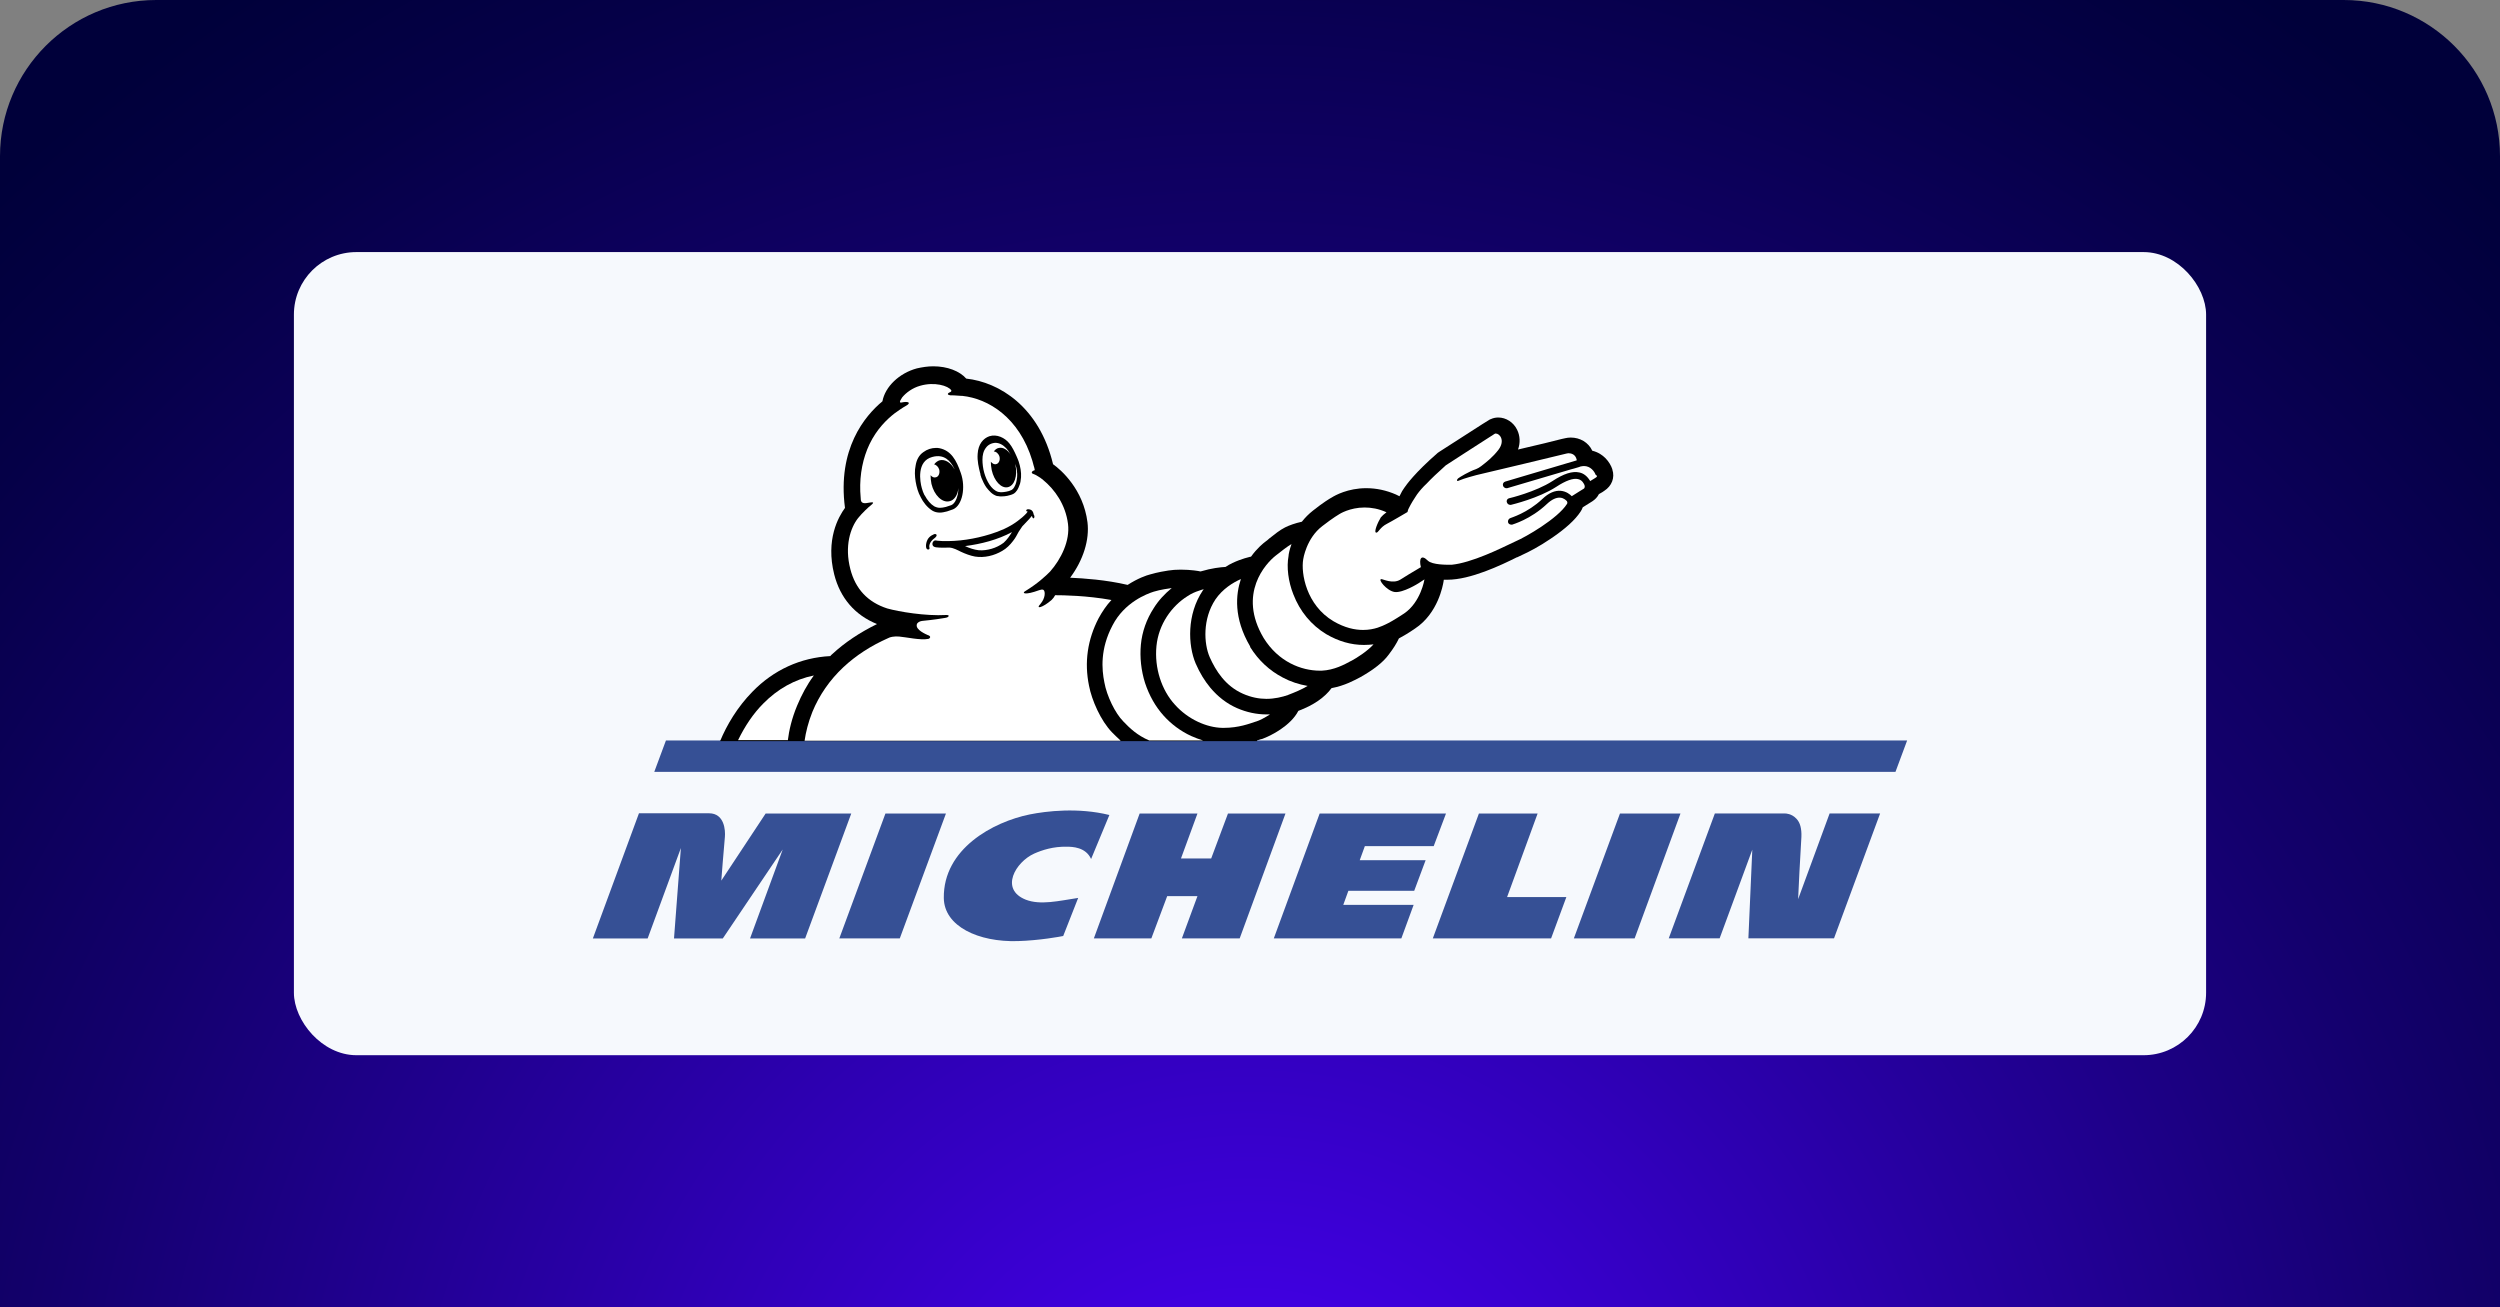 <?xml version="1.0" encoding="UTF-8"?>
<svg id="Layer_1" data-name="Layer 1" xmlns="http://www.w3.org/2000/svg" width="480" height="251" xmlns:xlink="http://www.w3.org/1999/xlink" viewBox="0 0 480 251">
  <rect x="0" y="0" width="480" height="251" fill="#808080" stroke="none"/>
  <defs>
    <radialGradient id="radial-gradient" cx="453.45" cy="82.83" fx="453.45" fy="82.83" r="206.78" gradientTransform="translate(98.92 1086.7) rotate(-90) scale(1.74 1.7)" gradientUnits="userSpaceOnUse">
      <stop offset="0" stop-color="#4c00ff"/>
      <stop offset=".03" stop-color="#4800f6"/>
      <stop offset=".39" stop-color="#2900a6"/>
      <stop offset=".67" stop-color="#13006c"/>
      <stop offset=".89" stop-color="#050047"/>
      <stop offset="1" stop-color="#00003a"/>
    </radialGradient>
  </defs>
  <path d="M30,0h420c16.56,0,30,13.44,30,30v221H0V30C0,13.44,13.44,0,30,0Z" fill="url(#radial-gradient)"/>
  <rect x="56.43" y="48.4" width="367.14" height="154.2" rx="12" ry="12" fill="#f6f9fd"/>
  <g id="Michelin-Logo">
    <g>
      <path d="M204.15,179.71c-.52.11-4.54.86-8.74.98-7.53.23-14.14-2.82-14.2-8.28-.11-9.43,9.43-14.6,16.5-16.04,3.16-.63,9.26-1.38,15.29.11l-3.51,8.45c-1.03-2.3-3.62-2.36-4.66-2.36-2.59-.06-4.71.63-6.27,1.32-3.56,1.61-6.67,6.84-1.61,8.85,2.82,1.09,6.32.23,10.06-.34l-2.87,7.3Z" fill="#365095"/>
      <path d="M351.28,156.2l-6.04,16.44c.06-1.67.4-8.22.63-11.96.06-1.55-.23-2.76-.98-3.51-.92-.98-2.07-.98-2.13-.98h-13.51l-8.85,23.97h9.77l6.27-17.02-.75,17.02h16.44l8.85-23.97h-9.72Z" fill="#365095"/>
      <polygon points="300.74 172.24 289.36 172.24 295.22 156.2 283.95 156.2 275.1 180.17 297.81 180.17 300.74 172.24" fill="#365095"/>
      <polygon points="275.27 162.46 277.63 156.2 253.37 156.2 244.57 180.17 269.06 180.17 271.42 173.73 257.91 173.73 258.89 171.03 271.53 171.03 273.72 165.16 261.07 165.16 262.05 162.46 275.27 162.46" fill="#365095"/>
      <polygon points="238.02 180.17 246.81 156.2 235.77 156.2 232.55 164.82 226.75 164.82 229.91 156.2 218.81 156.2 210.02 180.17 221.06 180.17 224.1 172.06 229.91 172.06 226.92 180.17 238.02 180.17" fill="#365095"/>
      <polygon points="172.76 180.17 181.62 156.2 170 156.2 161.15 180.17 172.76 180.17" fill="#365095"/>
      <path d="M154.59,180.17l8.85-23.97h-16.44l-8.51,12.88s.52-6.73.69-8.39c.11-1.21-.06-4.54-3.05-4.54h-13.45l-8.85,24.03h10.52l6.38-17.36-1.32,17.36h9.37l11.5-17.08-6.27,17.08h10.58Z" fill="#365095"/>
      <polygon points="313.85 180.17 322.65 156.2 311.03 156.2 302.18 180.17 313.85 180.17" fill="#365095"/>
    </g>
    <g>
      <polygon points="127.86 142.17 125.62 148.2 363.93 148.2 366.17 142.17 127.86 142.17" fill="#365095"/>
      <g>
        <path d="M241.35,142.17c.17-.06.34-.11.52-.17,0,0,.29-.11.4-.11,1.72-.57,5.58-2.59,7.01-5.4,2.93-1.09,5.06-2.59,6.38-4.37,2.53-.46,4.48-1.55,5.58-2.13,2.53-1.44,4.31-2.82,5.4-4.31.92-1.21,1.49-2.13,1.95-3.1.86-.46,1.84-1.03,3.1-1.9,4.43-2.93,5.35-8.34,5.46-8.97,0-.11.06-.29.06-.4h.69c4.43,0,10.23-2.76,13.34-4.31h.06c.46-.23.92-.46,1.09-.52,1.03-.46,3.16-1.55,5.35-3.05,2.82-1.9,4.71-3.62,5.75-5.23.17-.23.29-.52.4-.8l1.84-1.15c.52-.34.98-.8,1.26-1.38.52-.29.92-.52,1.03-.63,1.44-.92,2.07-2.53,1.55-4.08v-.06c-.46-1.38-1.72-3.05-3.85-3.56-.75-1.61-2.36-2.53-4.14-2.53-.4,0-.75.06-.98.11-.11,0-.57.11-4.02.98l-5.12,1.21c.46-1.26.4-2.64-.17-3.79-.69-1.44-2.13-2.36-3.62-2.36-.52,0-1.03.11-1.49.34h-.06c-.17.11-.57.29-9.72,6.21-.11.06-.23.17-.34.23-4.43,3.85-6.04,6.15-6.44,6.73-.23.29-.57.86-.92,1.61-.23-.11-.46-.23-.69-.34-1.84-.8-3.74-1.21-5.69-1.21-3.51,0-5.98,1.38-6.61,1.78-.34.17-1.67.98-3.62,2.53-.8.63-1.49,1.32-2.13,2.13-1.32.29-2.41.69-3.22,1.09-1.03.52-2.01,1.32-3.1,2.18l-.06.06c-.17.17-.34.29-.57.46-.46.34-1.67,1.32-2.82,2.93h-.11c-.17.06-1.61.34-3.45,1.21-.46.23-.92.46-1.32.75-1.03.06-2.64.23-4.77.86h-.11c-.17-.06-1.78-.34-3.74-.34-.86,0-1.67.06-2.36.17-.46.06-2.13.34-3.51.75-.69.17-2.36.75-4.31,2.01-4.2-.98-8.39-1.26-11.04-1.38,2.53-3.39,3.74-7.3,3.33-10.64-.8-6.32-5.06-10.06-6.61-11.15-2.64-11.04-10.35-15.75-16.67-16.44-1.26-1.44-3.62-2.36-6.32-2.36-1.09,0-2.13.17-3.16.4-3.39.92-6.09,3.51-6.61,6.32-3.39,2.82-8.68,9.14-7.19,20.47-1.26,1.72-3.74,6.09-2.07,12.76,1.15,4.54,3.97,7.82,8.22,9.54-3.28,1.61-6.15,3.51-8.57,5.75-.17.11-.29.29-.4.4-5.69.29-10.87,2.64-14.95,6.84-2.93,2.99-4.94,6.44-6.21,9.49h103.08v-.11Z"/>
        <path d="M241.12,138.54c-1.21.4-3.28,1.21-6.15,1.21h-.29c-2.99-.06-6.55-1.61-9.08-4.43-2.59-2.82-3.97-7.07-3.56-11.27s2.93-7.7,5.98-9.6c.69-.46,1.44-.8,2.18-1.03.29-.11.63-.23.92-.29-.06.06-.11.17-.17.23-3.1,4.6-2.87,10.52-1.38,14.03.8,1.84,1.72,3.33,2.82,4.66,1.44,1.72,3.16,3.05,5.12,3.91,1.84.8,3.74,1.21,5.69,1.21h.63c-.98.63-1.95,1.15-2.7,1.38" fill="#fff"/>
        <path d="M247.33,133.43c-1.15.4-2.59.75-4.2.75-1.38,0-2.93-.29-4.48-.98-3.39-1.49-5.23-4.43-6.38-7.01-1.15-2.64-1.38-7.36,1.09-11.1,1.38-2.01,3.33-3.22,4.89-3.91-.98,2.93-1.44,7.47,1.78,12.94v.11c1.61,2.59,3.74,4.54,6.27,5.86,1.49.8,3.1,1.32,4.77,1.61-1.15.69-2.53,1.26-3.74,1.72" fill="#fff"/>
        <path d="M259.46,126.87c-1.38.75-3.28,1.78-5.69,1.9h-.34c-3.62,0-7.99-1.72-10.81-6.27-5.06-8.51.46-14.37,2.3-15.81,1.09-.86,2.18-1.72,3.05-2.24-.4,1.15-.57,2.01-.57,2.3-.4,2.13-.06,4.89.92,7.36,1.26,3.28,3.45,5.92,6.32,7.65,2.36,1.38,4.77,2.07,7.24,2.07.69,0,1.32-.06,1.84-.11-1.21,1.32-3.1,2.53-4.25,3.16" fill="#fff"/>
        <path d="M151.26,142.17c.23-1.9.75-4.2,1.78-6.67.86-2.07,1.9-4.02,3.22-5.81-3.68.75-6.96,2.59-9.72,5.4-1.9,1.9-3.51,4.31-4.83,7.01h9.54v.06Z" fill="#fff"/>
        <path d="M215.13,142.17c-.63-.57-1.15-1.09-1.61-1.55-2.18-2.24-3.91-6.21-4.43-8.97-.92-4.48-.29-8.85,1.84-12.94.69-1.26,1.49-2.47,2.47-3.51-4.77-.86-9.31-.92-10.81-.92-.17.34-.4.63-.69.92-1.72,1.49-3.16,1.84-2.13.75.98-1.15.92-2.36.63-2.64-.23-.23-.63-.06-.86,0-2.82,1.03-3.33.57-2.76.23,2.53-1.55,3.97-2.93,4.83-3.79,2.13-2.41,3.85-5.92,3.45-9.14-.46-3.74-2.59-6.67-4.77-8.45-.23-.17-.4-.34-.52-.4-.06-.06-.11-.11-.17-.11h0c-.34-.23-.8-.52-1.15-.63-.57-.17-.4-.57.23-.75-.06-.29-.11-.63-.23-.92-.06-.29-.17-.57-.23-.86-2.53-8.39-8.51-11.96-13.45-12.48h-.17c-1.15-.11-1.95-.11-2.13-.11-.8-.11-.46-.46,0-.63.17-.06.23-.23.17-.34-.57-.86-3.22-1.67-5.98-.86-1.44.4-2.7,1.32-3.45,2.24-.11.17-.23.4-.34.57,0,.06-.06.11-.06.17-.11.34.29.23.29.23,1.32-.29,1.9.06.86.63-.63.34-1.55.98-2.18,1.44-1.49,1.15-3.45,3.05-4.83,5.92-1.26,2.64-1.9,5.75-1.78,9.08.06.46.06,1.38.11,1.67.06.34.29.69,1.09.57,1.09-.17,1.78-.34.8.46-.4.29-1.67,1.49-2.41,2.41-1.49,1.9-2.64,5.4-1.49,9.83.98,3.79,3.33,6.32,7.07,7.53,2.24.63,7.36,1.49,11.33,1.26.4,0,.52.06.46.23-.06.17-.34.29-.75.34-.63.11-2.01.34-4.37.57-.52.06-.92.4-.98.63v.06c-.29,1.03,1.84,1.9,2.07,2.01.8.23.46.69.11.75-1.49.29-4.2-.34-5.63-.46-.98-.06-1.72.11-2.01.29-3.39,1.49-6.27,3.39-8.62,5.58-2.64,2.47-4.66,5.4-5.98,8.62-.8,2.01-1.26,3.91-1.49,5.52h60.65v-.06Z" fill="#fff"/>
        <path d="M215.65,138.49c1.26,1.32,2.7,2.7,5,3.68h10.35c-.75-.23-1.55-.52-2.3-.86-2.01-.92-3.85-2.3-5.29-3.91-1.55-1.72-2.76-3.85-3.56-6.27-.75-2.36-1.03-4.94-.8-7.36.23-2.47,1.09-4.89,2.47-7.01.92-1.49,2.13-2.76,3.45-3.85-.11,0-.29.06-.4.06,0,0-1.78.23-3.05.63s-5.63,2.01-7.93,6.5c-2.36,4.48-2.07,8.39-1.55,10.92.46,2.59,2.07,5.92,3.62,7.47Z" fill="#fff"/>
        <path d="M306.32,91.75c-.29.17-.69.4-1.03.63v-.06c-.52-.86-1.21-1.44-2.07-1.61-1.32-.29-2.99.23-5.17,1.67-3.22,2.07-8.22,3.28-8.28,3.28-.34.06-.57.4-.46.75.06.29.34.52.63.52h.17c.23-.06,5.29-1.26,8.68-3.45,1.84-1.21,3.28-1.72,4.2-1.49.46.11.8.34,1.09.86h0c.4.63.06.98,0,.98s-1.61,1.03-2.3,1.44c-.34-.34-1.03-.92-2.07-1.03-1.15-.11-2.36.4-3.56,1.55-2.93,2.76-6.09,3.62-6.15,3.68-.34.11-.52.46-.46.8.06.29.34.46.63.46h.17c.11-.06,3.51-.98,6.67-3.97.92-.86,1.78-1.26,2.53-1.21s1.21.57,1.32.69c0,.06.17.29,0,.52-1.78,2.82-7.99,6.38-9.77,7.13-1.32.57-6.61,3.39-10.92,4.31-.46.11-.98.17-1.44.23h-.17c-.63,0-3.56.06-4.43-.8-1.26-1.26-1.72-.34-1.32,1.26-1.38.8-3.45,2.07-3.97,2.41-1.44.86-3.28-.11-3.62-.11-.75,0,1.03,2.24,2.53,2.47,1.61.23,4.6-1.67,4.6-1.67l1.15-.75h0s-.69,4.37-3.91,6.55c-2.01,1.32-2.87,1.78-3.62,2.13-.52.23-2.01,1.03-4.25,1.03-1.61,0-3.51-.4-5.69-1.67-5.23-3.1-6.27-9.2-5.81-11.9,0,0,.57-4.02,3.68-6.38,2.07-1.61,3.28-2.3,3.28-2.3,0,0,1.95-1.26,4.83-1.26,1.26,0,2.7.23,4.2.92-.46.34-.86.69-1.09.98-.57.92-1.44,2.93-.86,2.93.4,0,.69-1.03,2.07-1.72.69-.34,3.91-2.24,3.91-2.24,0,0,.11-.52.29-.8,0,0,.4-.86,1.21-2.07.06-.06.17-.23.34-.52.46-.63,1.09-1.38,1.84-2.07h0c.86-.92,2.07-2.07,3.68-3.51,0,0,8.97-5.81,9.37-6.04.06-.06.17-.06.23-.06.75,0,1.84,1.32.52,3.1-1.09,1.44-2.36,2.41-3.33,3.16-.29.23-.69.46-.98.57-1.38.46-3.16,1.55-3.45,1.78s-.29.63.06.46c1.21-.52,3.1-.98,3.45-1.09,2.07-.46,17.08-4.08,17.31-4.14.06,0,.23-.06.34-.06.52,0,1.38.17,1.61,1.26v.11l-13.74,4.08c-.34.11-.52.46-.4.8.06.23.29.4.52.46h.29l12.25-3.62c.23-.06.69-.17,1.61-.46l.11-.06c.29-.06.52-.11.75-.11,1.26,0,2.01,1.03,2.24,1.67.4.23.29.4,0,.57" fill="#fff"/>
        <path d="M188.63,88.24c0,.8.11,1.72.34,2.53.23.8.57,1.61,1.03,2.3.4.57.92,1.15,1.67,1.38h.11c.17.06.34.06.52.06.29,0,.57-.06.92-.11s.69-.17,1.03-.34c.4-.23.57-.69.75-1.09.17-.46.23-.92.29-1.38.06-.8-.06-1.67-.34-2.47v.11c.46,2.13-.17,4.02-1.44,4.31s-2.64-1.21-3.1-3.28c-.11-.57-.17-1.09-.17-1.61.29.34.63.57,1.03.46.52-.11.8-.8.63-1.44-.17-.57-.63-.98-1.09-.98.23-.34.57-.63.98-.69.8-.17,1.67.34,2.3,1.38-.17-.29-.34-.57-.52-.86-.46-.63-1.15-1.26-1.95-1.44-.11,0-.29-.06-.4-.06-.75,0-1.49.34-1.9.92-.52.63-.69,1.49-.69,2.3M188.17,90.77c-.23-.92-.57-2.3-.46-3.62.11-1.9,1.09-2.99,2.24-3.39,1.44-.46,2.99.29,3.85,1.38.52.63.98,1.55,1.38,2.47.11.29.29.63.4.98.34,1.03.52,2.07.46,3.05-.06.57-.11,1.15-.34,1.61-.17.52-.52,1.21-1.09,1.55-.4.23-.86.29-1.21.4h0c-.34.06-.69.11-1.09.11-.23,0-.46,0-.69-.06h-.17c-.98-.29-1.55-1.03-2.07-1.67-.4-.57-.69-1.21-.92-1.78h0s-.06-.11-.11-.34c-.06-.11-.11-.29-.11-.4h0c0-.17-.06-.23-.06-.29M191.79,94.51h0s-.06-.06,0,0c-.06-.06-.06,0,0,0M177.53,95.08c.52.98,1.15,1.72,1.84,2.13.34.17.69.29,1.09.29.34,0,.69-.06,1.15-.17h0c.17-.06.75-.23,1.03-.34.57-.23,1.03-1.03,1.26-2.07.06-.4.11-.8.11-1.21-.11,1.32-.8,2.36-1.72,2.53-1.38.34-2.93-1.15-3.45-3.33-.11-.57-.17-1.15-.17-1.67.29.34.63.52,1.03.4.52-.11.8-.8.63-1.49-.17-.52-.57-.92-.98-.98.29-.4.69-.69,1.09-.8,1.03-.23,2.13.46,2.82,1.72,0-.06-.06-.11-.06-.17-.69-1.38-1.9-2.82-4.2-2.18-3.05.8-2.36,4.77-2.01,5.98.12.46.29.92.52,1.38M176.79,95.48c-.52-.92-.8-1.95-.98-2.99-.17-1.03-.23-2.13,0-3.16.17-1.03.63-1.95,1.49-2.53.69-.52,1.55-.8,2.41-.8.23,0,.46,0,.69.06,2.18.46,3.22,2.24,4.08,4.77.98,2.76.29,6.21-1.49,6.96-.46.17-1.15.4-1.15.4-.46.11-.92.23-1.38.23-.52,0-1.03-.11-1.49-.4-.98-.63-1.72-1.61-2.18-2.53M194.32,102.15c-2.76,1.49-5.92,2.3-9.03,2.7.86.4,1.72.69,2.64.8.86.06,1.67-.06,2.47-.29.8-.23,1.61-.63,2.3-1.15.69-.63,1.15-1.32,1.61-2.07M198.46,99.51c-.17.06-.23-.17-.34-.46-.52.69-1.67,1.78-1.84,2.01-.23.34-.46.69-.69,1.03-.34.63-.63,1.21-1.09,1.78-.57.75-1.26,1.44-2.07,1.9-1.55.92-3.45,1.38-5.23,1.09-.92-.17-1.84-.52-2.7-.92-.69-.34-1.44-.75-2.18-.8-.86,0-1.78.06-2.64-.06-.29-.06-.57-.17-.63-.46-.11-.4.17-.86.57-.86h0c.11,0,.29.06.4.06.29,0,.57.06.86.06,3.1.11,6.32-.4,9.26-1.32,1.84-.57,3.62-1.32,5.17-2.47.63-.46,1.26-.98,1.78-1.55.06-.11.17-.23.23-.29-.06-.06-.11-.06-.17-.06-.17-.06-.17-.34.11-.4s.69.06.86.23.29.4.34.75c.23.29.17.69,0,.75M179.6,103.19c-.8.57-.98.98-1.09,1.26s-.11.57-.06.69c.06.11,0,.29-.11.34h0c-.11.06-.23,0-.29,0-.06-.06-.11-.11-.17-.17-.23-.52,0-1.67.57-2.18.23-.23.52-.4.8-.52.11-.06.4-.17.57.06.06.23-.11.4-.23.52"/>
      </g>
    </g>
  </g>
</svg>